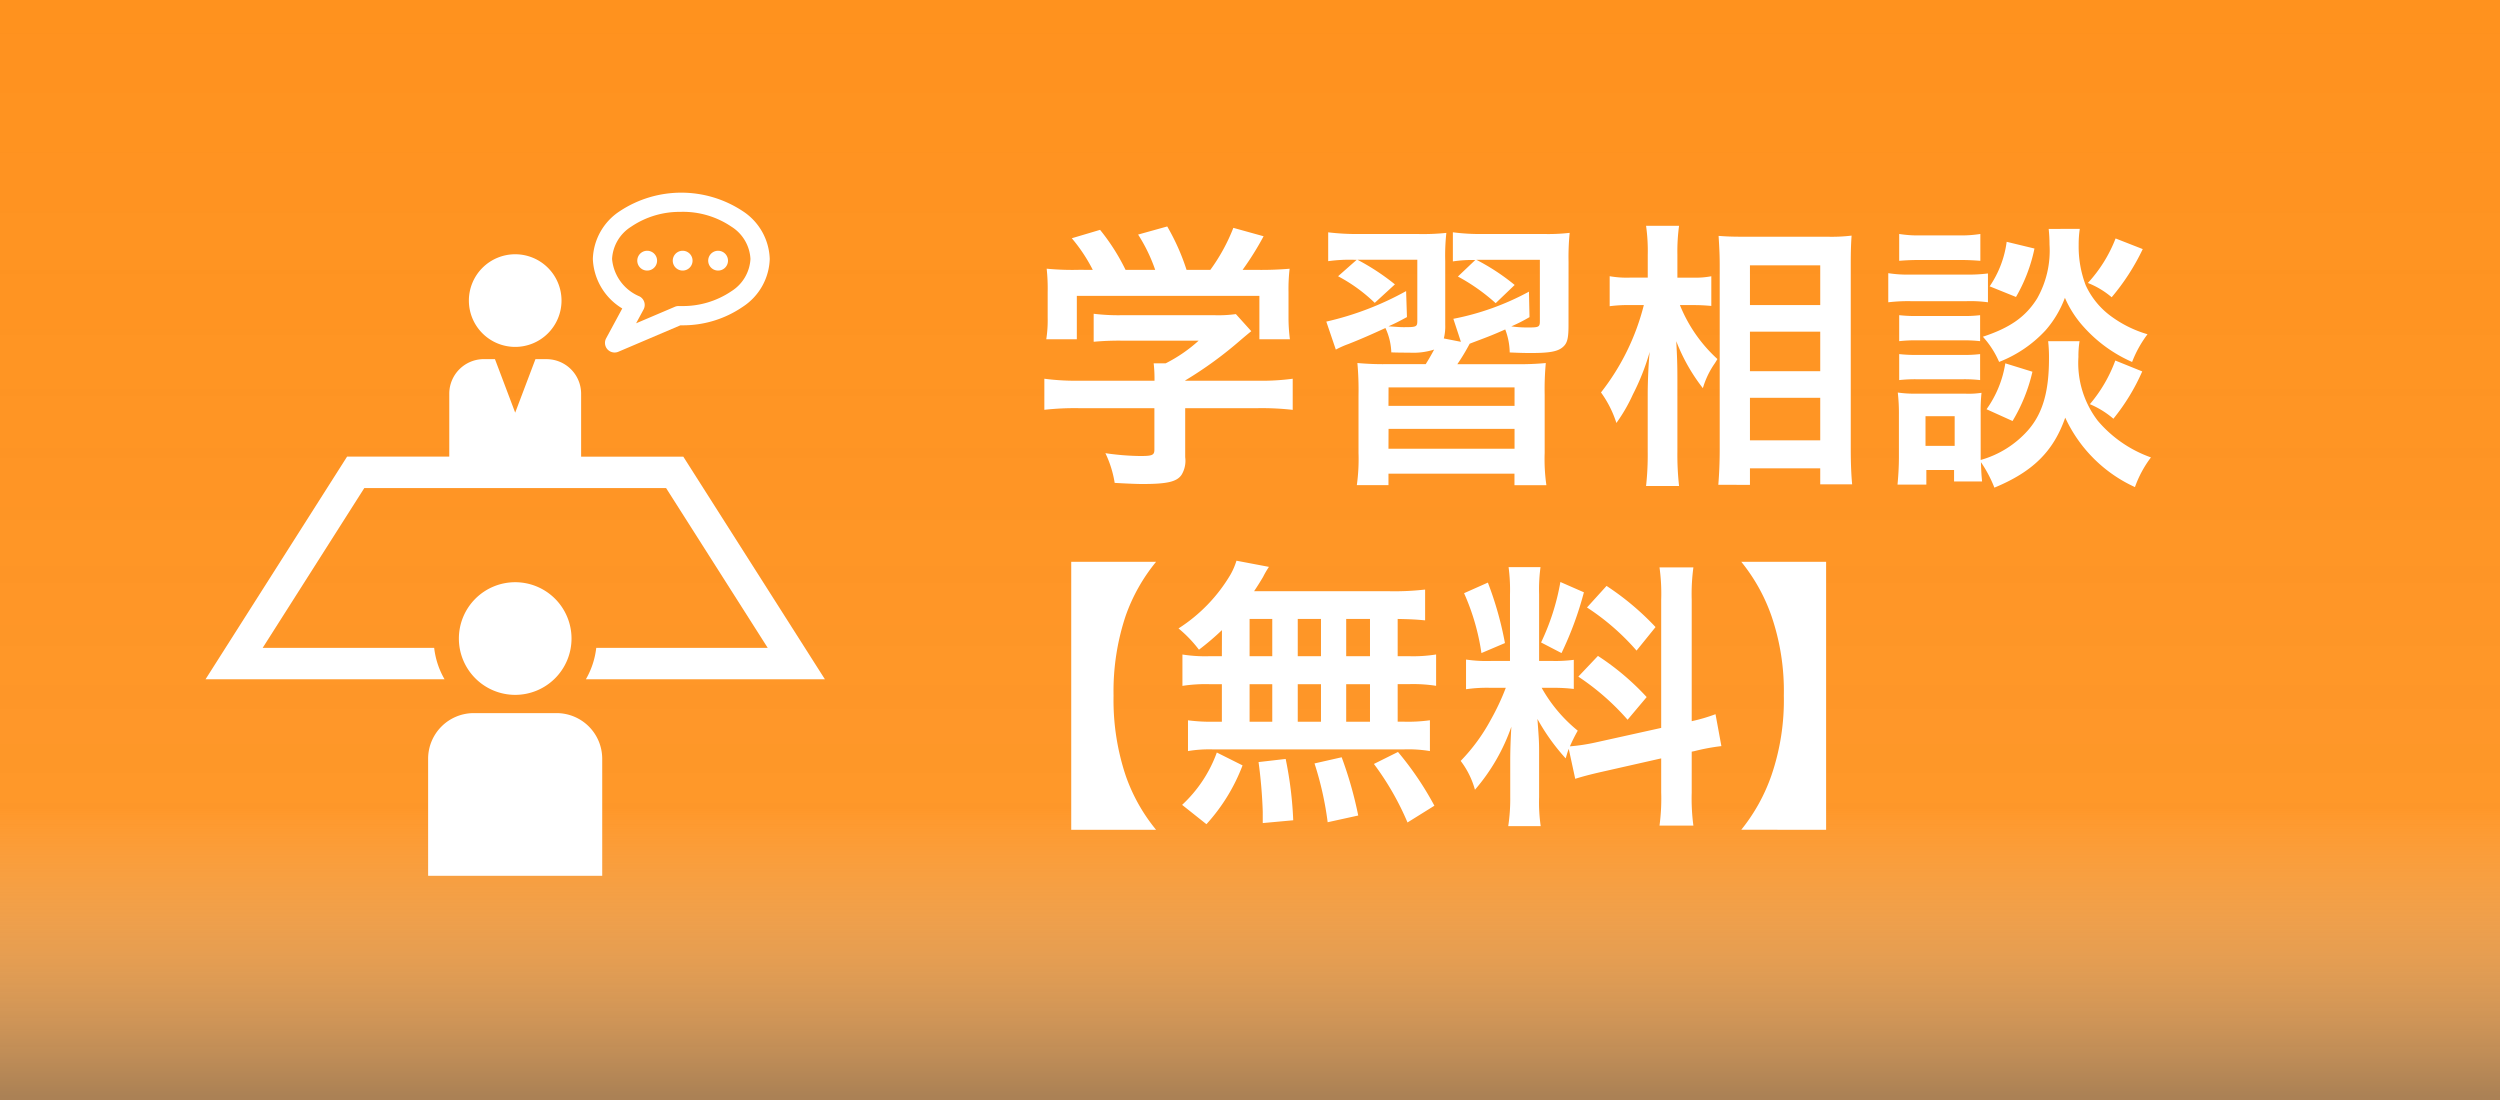 <svg xmlns="http://www.w3.org/2000/svg" xmlns:xlink="http://www.w3.org/1999/xlink" width="250" height="110" viewBox="0 0 250 110">
  <defs>
    <linearGradient id="linear-gradient" x1="0.5" x2="0.5" y2="1" gradientUnits="objectBoundingBox">
      <stop offset="0" stop-color="#fff" stop-opacity="0"/>
      <stop offset="0.736" stop-color="#f5f5f5" stop-opacity="0.071"/>
      <stop offset="1" stop-color="#767676" stop-opacity="0.82"/>
    </linearGradient>
  </defs>
  <g id="グループ_126" data-name="グループ 126" transform="translate(-500)">
    <path id="長方形_4341" data-name="長方形 4341" d="M0,0H250V110H0Z" transform="translate(500)" fill="#ff921e"/>
    <path id="長方形_4351" data-name="長方形 4351" d="M0,0H250V110H0Z" transform="translate(500)" opacity="0.75" fill="url(#linear-gradient)"/>
    <path id="見学_面談" data-name="見学・面談" d="M12.572-5.4V-1.26c0,.56-.2.644-1.428.644A25.487,25.487,0,0,1,7.672-.9,10.625,10.625,0,0,1,8.6,2.072c1.456.084,2.38.112,2.744.112,2.52,0,3.472-.224,3.948-.924A2.7,2.7,0,0,0,15.652-.5V-5.4h7.28a27.661,27.661,0,0,1,3.472.168V-8.344a23.063,23.063,0,0,1-3.444.2H15.652v-.028a39.2,39.2,0,0,0,5.6-4.088c.532-.448.532-.448,1.008-.84l-1.54-1.708a12.655,12.655,0,0,1-2.128.112H9.324A20.419,20.419,0,0,1,6.5-14.84v2.8a27.739,27.739,0,0,1,2.8-.112H17a14.828,14.828,0,0,1-3.3,2.268h-1.2a13.1,13.1,0,0,1,.084,1.54v.2H4.956a23.759,23.759,0,0,1-3.388-.2v3.108A27.279,27.279,0,0,1,4.984-5.4ZM5.1-19.236a26.928,26.928,0,0,1-3.3-.112A18.4,18.4,0,0,1,1.9-17.024v2.576a12.276,12.276,0,0,1-.14,2.156H4.816v-4.34H23.072v4.34h3.052a16.974,16.974,0,0,1-.14-2.128v-2.6a17.572,17.572,0,0,1,.112-2.324,33.7,33.7,0,0,1-3.444.112h-1.26a29.335,29.335,0,0,0,2.1-3.36l-3.024-.84a18.551,18.551,0,0,1-2.3,4.2h-2.38a22.155,22.155,0,0,0-1.932-4.34l-2.912.812a16.376,16.376,0,0,1,1.708,3.528H9.688a20.644,20.644,0,0,0-2.548-4l-2.828.84a16.22,16.22,0,0,1,2.1,3.164Zm48.888-.812a24.5,24.5,0,0,1,.112-2.884,19,19,0,0,1-2.66.112H45.584a20.914,20.914,0,0,1-3.164-.168v2.912a13.105,13.105,0,0,1,2.24-.14l-1.736,1.652A19.239,19.239,0,0,1,46.7-15.9l1.9-1.82a21.671,21.671,0,0,0-3.836-2.52h6.356v6.1c0,.644-.084.672-1.288.672a11.7,11.7,0,0,1-1.568-.112,15.971,15.971,0,0,0,1.82-.924l-.056-2.548a26.291,26.291,0,0,1-7.56,2.716l.756,2.3-1.708-.336a4.924,4.924,0,0,0,.14-1.372V-20.1a20.867,20.867,0,0,1,.112-2.828,22.544,22.544,0,0,1-2.828.112h-5.88a24.1,24.1,0,0,1-3.108-.168V-20.1a15.672,15.672,0,0,1,2.548-.14h.308L30.94-18.592a16.1,16.1,0,0,1,3.668,2.66l2.016-1.848a22.78,22.78,0,0,0-3.752-2.464h5.992v6.1c0,.616-.084.644-1.4.644-.308,0-.616-.028-1.484-.084.812-.364,1.008-.476,1.848-.924l-.084-2.6a30.285,30.285,0,0,1-7.98,3.052l.952,2.8a9.236,9.236,0,0,1,1.26-.56c1.344-.532,2.352-.98,3.7-1.6a6.237,6.237,0,0,1,.588,2.436c.616.028,1.456.028,1.792.028a6.9,6.9,0,0,0,2.492-.308c-.532.98-.588,1.036-.84,1.456H35.952a28.467,28.467,0,0,1-3.08-.112,29.777,29.777,0,0,1,.112,3.22V-.924a18.79,18.79,0,0,1-.168,3.22H35.98V1.148h12.6V2.3h3.192A18.209,18.209,0,0,1,51.6-.924V-6.748a28.916,28.916,0,0,1,.112-3.164,28.138,28.138,0,0,1-3.08.112H42.868A20.38,20.38,0,0,0,44.1-11.844c.28-.112.364-.14.728-.28,1.26-.476,1.624-.616,2.828-1.148a6.7,6.7,0,0,1,.448,2.3c1.288.056,1.624.056,2.156.056,1.764,0,2.576-.14,3.08-.532s.644-.84.644-2.24Zm-18,12.572h12.6v1.848H35.98Zm0,4.144h12.6v1.988H35.98ZM66.5-15.708c.644,0,1.12.028,1.764.084v-2.968a8.3,8.3,0,0,1-1.792.14h-1.6v-2.3a18.9,18.9,0,0,1,.168-2.884h-3.3a18.081,18.081,0,0,1,.168,2.912v2.268H60.172a9.9,9.9,0,0,1-2.072-.14v3a13.716,13.716,0,0,1,2.044-.112h1.372a23.4,23.4,0,0,1-4.284,8.736,10.723,10.723,0,0,1,1.54,3.052,16.527,16.527,0,0,0,1.652-2.856,23.228,23.228,0,0,0,1.68-4.256c-.112.98-.2,2.968-.2,4.2v5.768A28.413,28.413,0,0,1,61.74,2.38h3.3a28.094,28.094,0,0,1-.168-3.444v-7.2c0-1.54-.028-2.212-.112-3.836a18.316,18.316,0,0,0,2.66,4.7,8.559,8.559,0,0,1,1.12-2.38c.084-.112.2-.308.336-.532a14.77,14.77,0,0,1-3.752-5.4ZM72.128,2.268V.616h7.028v1.6h3.192c-.084-.868-.14-2.072-.14-3.556V-19.8c0-1.288.028-2.044.084-2.856a16.613,16.613,0,0,1-2.408.112h-8.4c-1.2,0-1.736-.028-2.492-.084.084,1.344.112,2.016.112,2.968v18.34c0,1.372-.056,2.548-.14,3.584Zm0-21.952h7.028v3.976H72.128Zm0,6.636h7.028V-9.1H72.128Zm0,6.608h7.028v4.256H72.128Zm29.82-5.656a14.625,14.625,0,0,1,.084,1.736c0,3.276-.616,5.46-2.072,7.14a9.9,9.9,0,0,1-4.76,3v-4.7a16.72,16.72,0,0,1,.084-2.016,8.55,8.55,0,0,1-1.68.084H88.788a11.371,11.371,0,0,1-1.876-.112,18.079,18.079,0,0,1,.112,2.184V-.5c0,.9-.056,1.876-.14,2.744h2.884V.784H92.54V1.932h2.8c-.056-.616-.084-.924-.112-1.932a12.684,12.684,0,0,1,1.344,2.548c3.864-1.6,5.908-3.64,7.084-7a14.134,14.134,0,0,0,6.972,6.944,11.008,11.008,0,0,1,1.6-2.968,12.4,12.4,0,0,1-5.32-3.668,9.506,9.506,0,0,1-1.932-6.384,9.179,9.179,0,0,1,.112-1.568Zm-12.264,7.5H92.6v2.968H89.684Zm-2.632-15.54c.672-.056,1.26-.084,2.268-.084H92.9c1.008,0,1.512.028,2.268.084V-22.82a12.114,12.114,0,0,1-2.268.14H89.32a11.933,11.933,0,0,1-2.268-.14ZM85.96-15.988A16.734,16.734,0,0,1,88.2-16.1h5.6a12.871,12.871,0,0,1,2.128.112v-2.884a15.208,15.208,0,0,1-2.24.112H88.2a12.334,12.334,0,0,1-2.24-.14ZM87.052-12.1a14.18,14.18,0,0,1,1.764-.084h4.592a13.986,13.986,0,0,1,1.736.084v-2.6a12.8,12.8,0,0,1-1.736.084H88.816a14.18,14.18,0,0,1-1.764-.084Zm0,3.892a14.18,14.18,0,0,1,1.764-.084H93.38a13.873,13.873,0,0,1,1.764.084v-2.6a12.8,12.8,0,0,1-1.736.084H88.816a14.18,14.18,0,0,1-1.764-.084ZM97.8-22.036A10.275,10.275,0,0,1,96.1-17.584l2.632,1.064a16.18,16.18,0,0,0,1.848-4.844Zm10.892-.336a14.039,14.039,0,0,1-2.772,4.452,8.409,8.409,0,0,1,2.38,1.428,22.311,22.311,0,0,0,3.108-4.816ZM97.664-9.884a10.817,10.817,0,0,1-1.876,4.592l2.6,1.176a16.813,16.813,0,0,0,1.988-4.928Zm11-.28A14.346,14.346,0,0,1,106.12-5.8a8.912,8.912,0,0,1,2.352,1.456,20.622,20.622,0,0,0,2.884-4.732ZM102-23.324a14.323,14.323,0,0,1,.084,1.568,9.684,9.684,0,0,1-1.232,5.376c-1.148,1.848-2.716,2.94-5.432,3.836a9.084,9.084,0,0,1,1.624,2.52,12.5,12.5,0,0,0,4.648-3.164,10.525,10.525,0,0,0,1.932-3.248,10.652,10.652,0,0,0,1.96,3,14.058,14.058,0,0,0,4.76,3.416,11.356,11.356,0,0,1,1.54-2.772,11.645,11.645,0,0,1-3.556-1.736A7.949,7.949,0,0,1,105.7-17.7a10.857,10.857,0,0,1-.7-4.032,10.439,10.439,0,0,1,.112-1.6Z" transform="translate(602.867 46.217)" fill="#fff"/>
    <path id="_無料_" data-name="【無料】" d="M26.74,2.772a17.637,17.637,0,0,1-3.052-5.46,23.859,23.859,0,0,1-1.2-7.952,23.859,23.859,0,0,1,1.2-7.952,17.86,17.86,0,0,1,3.052-5.432H18.256v26.8Zm6.58-17.36h-1.2a14.537,14.537,0,0,1-2.744-.168v3.136a15.072,15.072,0,0,1,2.744-.168h1.2v3.752h-.644a17.985,17.985,0,0,1-2.744-.14V-5.1a12.891,12.891,0,0,1,2.492-.168h19.1a13.117,13.117,0,0,1,2.6.168v-3.08a16.152,16.152,0,0,1-2.66.14H50.9v-3.752H52a14.713,14.713,0,0,1,2.744.168v-3.136A14.537,14.537,0,0,1,52-14.588H50.9v-3.724c1.428.028,1.82.056,2.744.14v-3.08a26.56,26.56,0,0,1-3.528.168H36.54c.392-.588.616-.952.9-1.428a8.89,8.89,0,0,1,.588-1.008l-3.248-.616a6.966,6.966,0,0,1-.588,1.372,16.1,16.1,0,0,1-5.208,5.4,12.514,12.514,0,0,1,2.044,2.128,26.332,26.332,0,0,0,2.3-1.96Zm2.772-3.724H38.36v3.724H36.092Zm0,6.524H38.36v3.752H36.092Zm4.816,3.752v-3.752h2.324v3.752Zm0-6.552v-3.724h2.324v3.724Zm4.844,6.552v-3.752h2.38v3.752Zm0-6.552v-3.724h2.38v3.724ZM54.572.364a31.337,31.337,0,0,0-3.64-5.376l-2.408,1.2a27.935,27.935,0,0,1,3.36,5.852Zm-7.616.98A38.809,38.809,0,0,0,45.3-4.48l-2.716.616A32.4,32.4,0,0,1,43.9,2.016Zm-6.5.476A37.758,37.758,0,0,0,39.7-4.312L36.988-4a48.626,48.626,0,0,1,.42,4.956V2.1Zm-8.68.392a18.445,18.445,0,0,0,3.612-5.88L32.816-4.956A13.322,13.322,0,0,1,29.344.28ZM68.656-2.324c.616-.2,1.428-.42,2.66-.7l5.936-1.344V-.98a20.3,20.3,0,0,1-.168,3.332h3.388a20.532,20.532,0,0,1-.168-3.3V-5.04l.28-.056a20.453,20.453,0,0,1,2.688-.5l-.588-3.192a17.077,17.077,0,0,1-2.38.7V-20.244a19.79,19.79,0,0,1,.168-3.22H77.084a19.162,19.162,0,0,1,.168,3.248v12.8L70.7-5.964a18.751,18.751,0,0,1-2.576.392,16.325,16.325,0,0,1,.784-1.568A14.869,14.869,0,0,1,65.3-11.424H66.3a16.285,16.285,0,0,1,2.212.112v-2.912a14.18,14.18,0,0,1-2.156.112H65.044v-6.664a16.717,16.717,0,0,1,.14-2.716H61.992a17.325,17.325,0,0,1,.14,2.744v6.636H60.256a13.9,13.9,0,0,1-2.52-.14v2.968a14.487,14.487,0,0,1,2.52-.14h1.456A23.609,23.609,0,0,1,60.228-8.26,18.411,18.411,0,0,1,57.2-4.116a8.434,8.434,0,0,1,1.428,2.884,19.341,19.341,0,0,0,3.64-6.3c-.056.924-.112,2.24-.112,3.36V-.56a18.131,18.131,0,0,1-.2,2.968h3.248A16.562,16.562,0,0,1,65.044-.5v-4.62c0-.9-.028-1.288-.168-3.192A20.714,20.714,0,0,0,67.7-4.368c.14-.448.168-.588.308-.952ZM57.54-20.888A22.593,22.593,0,0,1,59.276-14.9L61.628-15.9a34.055,34.055,0,0,0-1.708-6.048Zm9.632-1.12A23.292,23.292,0,0,1,65.24-15.96L67.284-14.9a33.884,33.884,0,0,0,2.24-6.076Zm2.66,2.548a23.654,23.654,0,0,1,4.956,4.312l1.9-2.352a27.2,27.2,0,0,0-4.9-4.116Zm-.868,6.916a24.491,24.491,0,0,1,4.928,4.312L75.8-10.5a25.549,25.549,0,0,0-4.872-4.116ZM93.744,2.772v-26.8H85.26a17.98,17.98,0,0,1,3.024,5.432,23.142,23.142,0,0,1,1.232,7.952,23.142,23.142,0,0,1-1.232,7.952,18.077,18.077,0,0,1-3.024,5.46Z" transform="translate(588.867 80.207)" fill="#fff"/>
    <path id="パス_191" data-name="パス 191" d="M531.152,10.792A4.632,4.632,0,1,1,526.52,6.16a4.632,4.632,0,0,1,4.632,4.632" transform="translate(25 19.266)" fill="#fff"/>
    <path id="パス_192" data-name="パス 192" d="M536.46,15.985a.961.961,0,0,1-.846-1.418l1.612-2.986a6.063,6.063,0,0,1-2.941-4.949,5.921,5.921,0,0,1,2.708-4.79,11.141,11.141,0,0,1,12.272,0,5.92,5.92,0,0,1,2.709,4.79,5.921,5.921,0,0,1-2.709,4.79,10.556,10.556,0,0,1-6.136,1.842h-.085l-6.207,2.645a.959.959,0,0,1-.377.077m6.669-14.063a8.63,8.63,0,0,0-5.013,1.48,4.063,4.063,0,0,0-1.909,3.23,4.484,4.484,0,0,0,2.748,3.742.962.962,0,0,1,.4,1.309l-.745,1.38,3.871-1.649a.945.945,0,0,1,.4-.077h.243a8.63,8.63,0,0,0,5.013-1.48,4.063,4.063,0,0,0,1.909-3.23,4.063,4.063,0,0,0-1.909-3.23,8.63,8.63,0,0,0-5.013-1.48" transform="translate(25 19.266)" fill="#fff"/>
    <path id="パス_193" data-name="パス 193" d="M540.708,6.8a.99.99,0,1,1-.989-.989.99.99,0,0,1,.989.989" transform="translate(25 19.266)" fill="#fff"/>
    <path id="パス_194" data-name="パス 194" d="M547.8,6.8a.99.99,0,1,1-.989-.989.99.99,0,0,1,.989.989" transform="translate(25 19.266)" fill="#fff"/>
    <path id="パス_195" data-name="パス 195" d="M544.256,6.8a.99.99,0,1,1-.989-.989.99.99,0,0,1,.989.989" transform="translate(25 19.266)" fill="#fff"/>
    <path id="パス_196" data-name="パス 196" d="M518.414,45.523H501.266l10.165-15.985h30.176l10.166,15.985H534.625a8.109,8.109,0,0,1-1.036,3.136h23.9L543.331,26.4H533.112V20.1a3.46,3.46,0,0,0-3.451-3.45h-1.117L526.519,22l-2.024-5.354h-1.117a3.46,3.46,0,0,0-3.451,3.45v6.3H509.708L495.555,48.659h23.9a8.062,8.062,0,0,1-1.037-3.136" transform="translate(25 19.266)" fill="#fff"/>
    <path id="パス_197" data-name="パス 197" d="M532.152,44.588a5.632,5.632,0,1,1-5.632-5.632,5.632,5.632,0,0,1,5.632,5.632" transform="translate(25 19.266)" fill="#fff"/>
    <path id="パス_198" data-name="パス 198" d="M535.222,68.315V56.6a4.569,4.569,0,0,0-4.555-4.555h-8.3a4.569,4.569,0,0,0-4.555,4.555V68.315Z" transform="translate(25 19.266)" fill="#fff"/>
  </g>
</svg>
